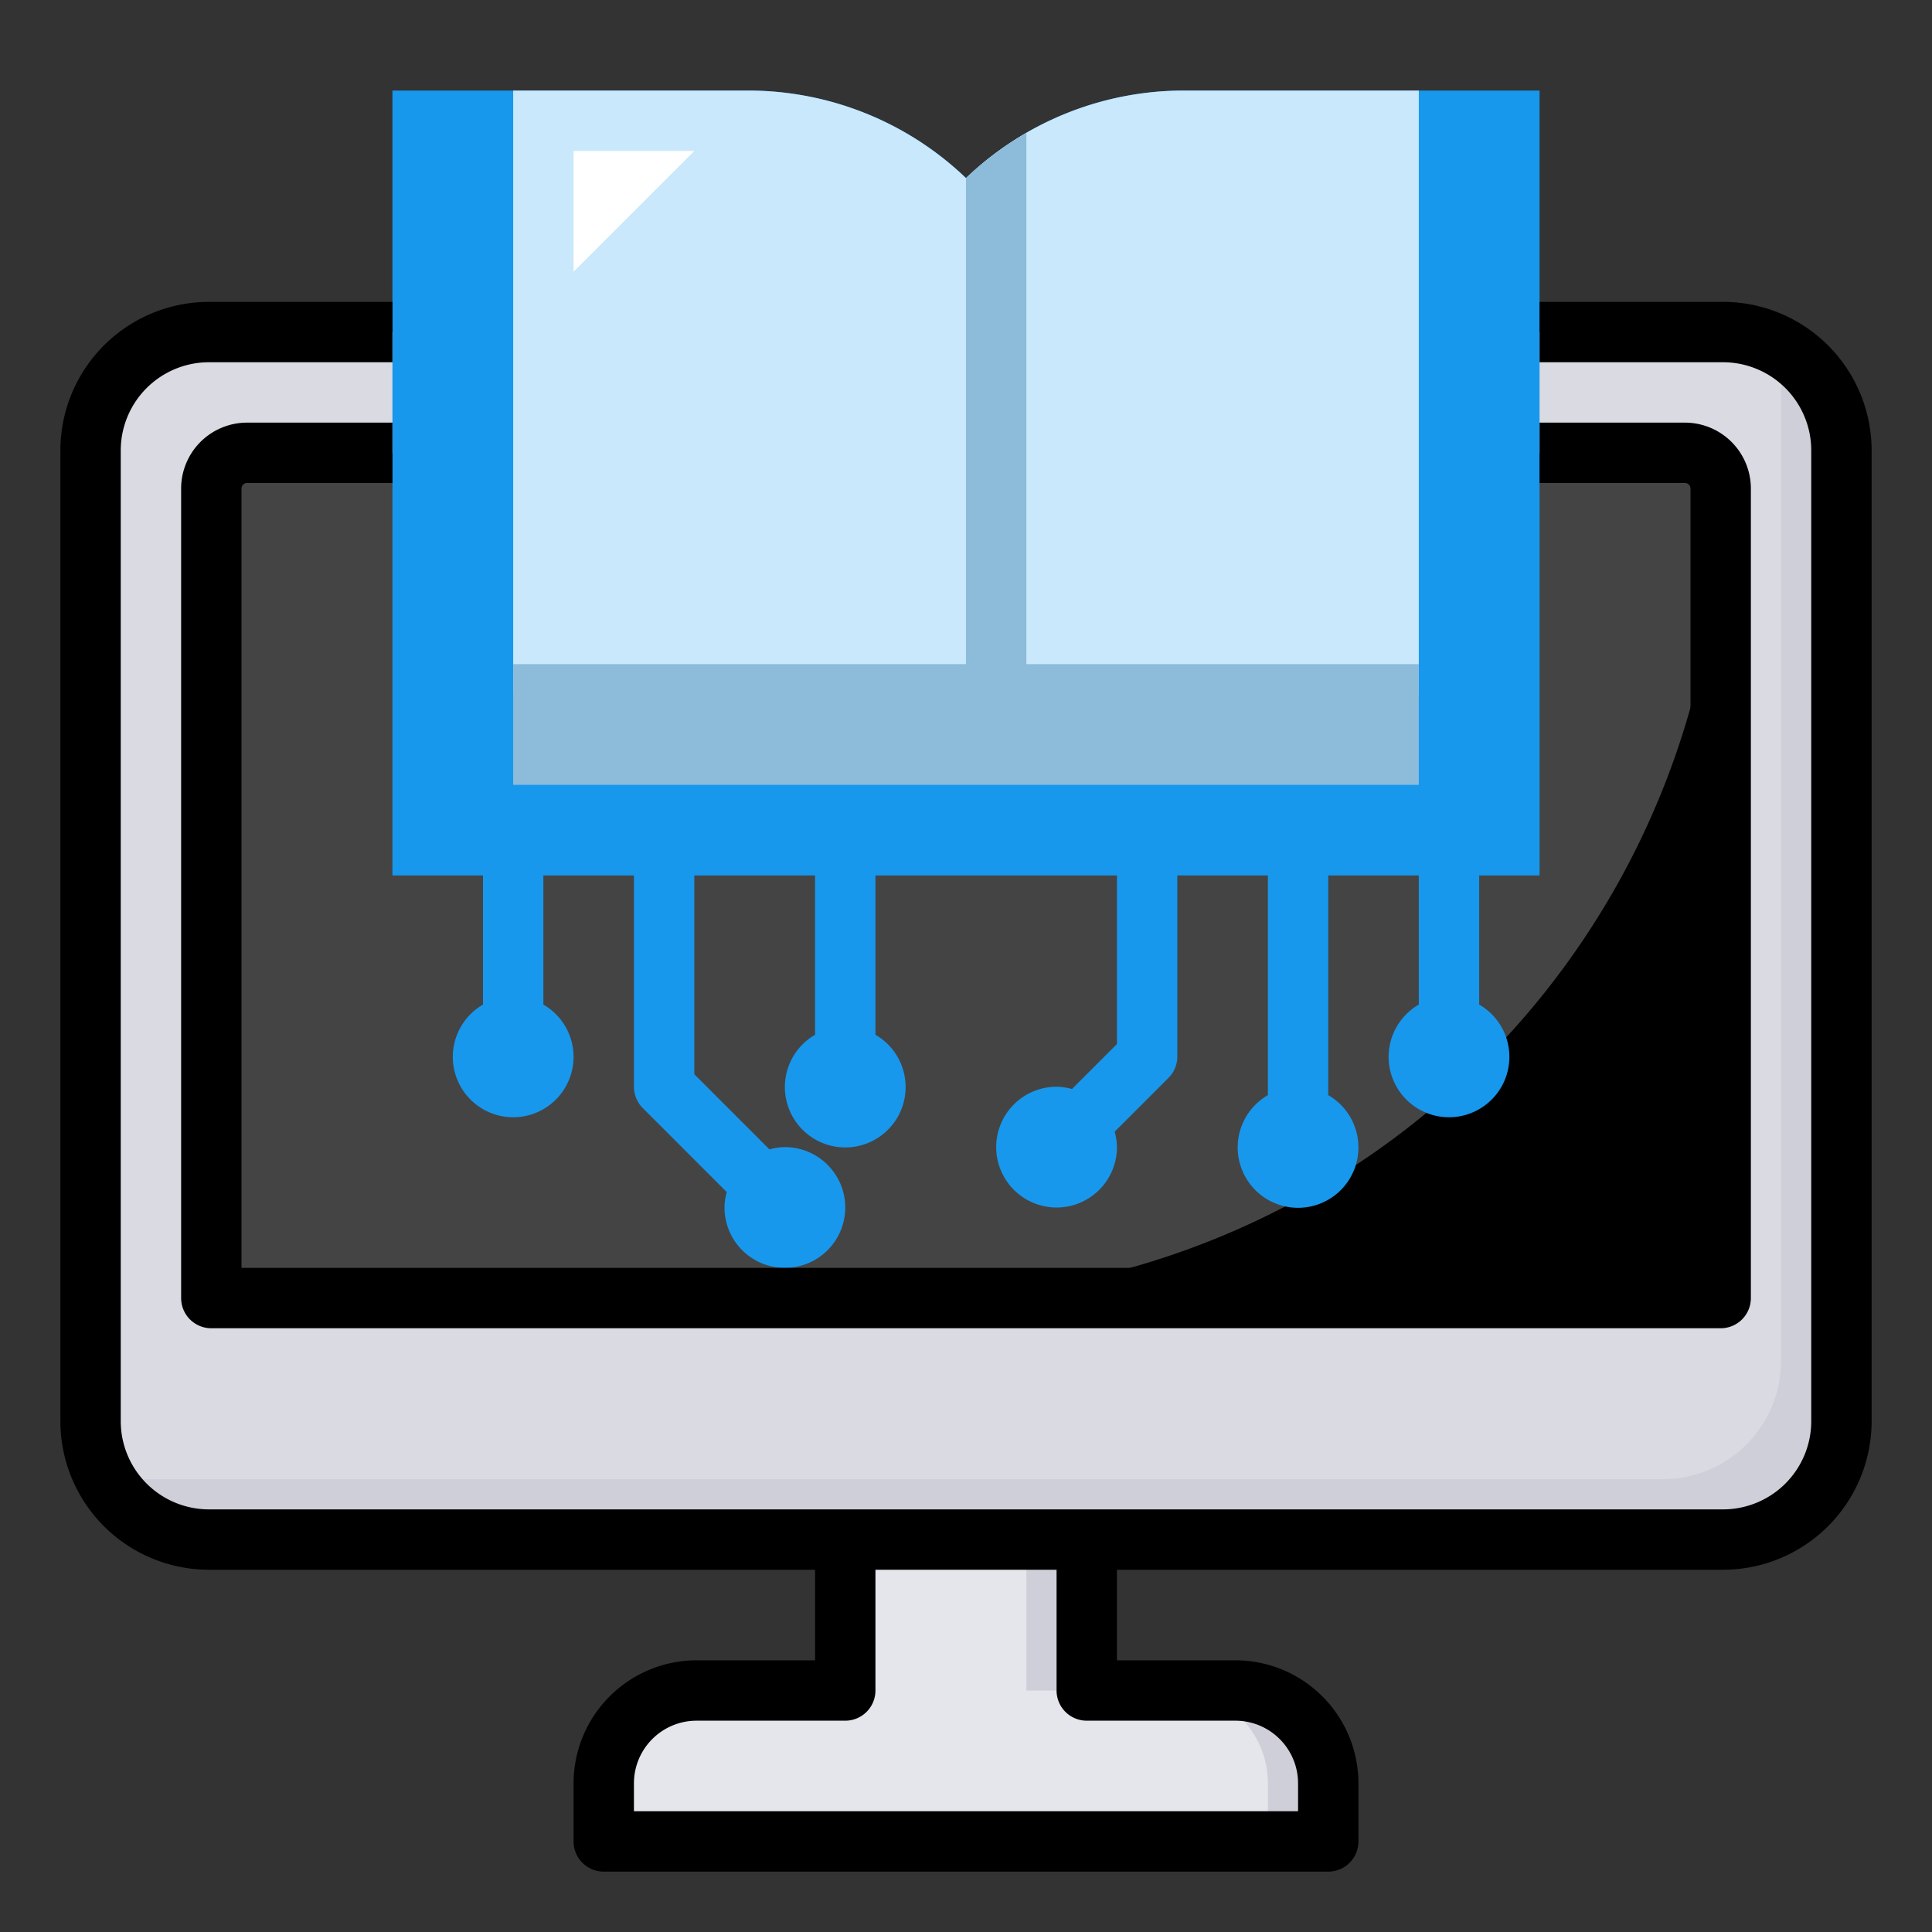 <svg xmlns="http://www.w3.org/2000/svg" viewBox="0 0 64 64"><rect x="0" y="0" width="64" height="64" fill="#333333" stroke="none"/><defs/><path fill="#e5e6eb" d="M36 56v-7h-8v7h-4.926A3.074 3.074 0 0020 59.074V61h24v-1.926A3.074 3.074 0 0040.926 56z"/><path fill="#cfcfd9" d="M34 49h2v7h-2zM40.927 56h-2A3.073 3.073 0 0142 59.073V61h2v-1.927A3.073 3.073 0 0040.927 56z"/><rect width="58" height="40" x="3" y="11" fill="#d9dae2" rx="3.92" ry="3.92"/><path fill="#cfcfd9" d="M58.662 11.338A3.905 3.905 0 0159 12.92v32.16A3.92 3.92 0 0155.08 49H4.92a3.905 3.905 0 01-1.582-.338A3.918 3.918 0 006.92 51h50.16A3.92 3.92 0 0061 47.08V14.92a3.918 3.918 0 00-2.338-3.582z"/><path d="M8.183 15h47.634A1.183 1.183 0 0157 16.183V43H7V16.183A1.183 1.183 0 018.183 15z"/><path fill="#444" d="M8.183 15h47.634A1.183 1.183 0 0157 16.183 26.817 26.817 0 0130.183 43H7V16.183A1.183 1.183 0 018.183 15z"/><path fill="#1798ed" d="M13 3h11.757A10.43 10.43 0 0132 5.9 10.43 10.43 0 0139.243 3H51v26H13z"/><path fill="#c9e8fc" d="M39.243 3A10.43 10.43 0 0032 5.9 10.43 10.43 0 0024.757 3H17v20h30V3z"/><path fill="#8dbbda" d="M34 22V4.407A10.171 10.171 0 0032 5.9V22H17v4h30v-4z"/><path fill="#fff" d="M19 9V5h4l-4 4z"/><path fill="#1798ed" d="M37 34.586l-1.489 1.489A1.96 1.96 0 0035 36a2 2 0 102 2 1.96 1.96 0 00-.075-.511l1.782-1.782A1 1 0 0039 35v-7h-2zM44 36.278V28h-2v8.278a2 2 0 102 0zM49 33.278V28h-2v5.278a2 2 0 102 0zM29 34.278V28h-2v6.278a2 2 0 102 0z"/><path fill="#1798ed" d="M26 38a1.96 1.96 0 00-.511.075L23 35.586V28h-2v8a1 1 0 00.293.707l2.782 2.782A1.96 1.96 0 0024 40a2 2 0 102-2zM18 33.278V28h-2v5.278a2 2 0 102 0z"/><path d="M57.08 10H51v2h6.08A2.923 2.923 0 0160 14.92v32.16A2.923 2.923 0 0157.08 50H6.92A2.923 2.923 0 014 47.08V14.92A2.923 2.923 0 016.92 12H13v-2H6.92A4.925 4.925 0 002 14.92v32.16A4.925 4.925 0 006.92 52H27v3h-3.926A4.079 4.079 0 0019 59.074V61a1 1 0 001 1h24a1 1 0 001-1v-1.926A4.079 4.079 0 0040.926 55H37v-3h20.08A4.925 4.925 0 0062 47.08V14.92A4.925 4.925 0 0057.08 10zM36 57h4.926A2.076 2.076 0 0143 59.074V60H21v-.926A2.076 2.076 0 0123.074 57H28a1 1 0 001-1v-4h6v4a1 1 0 001 1z"/><path d="M56 16.184V42H8V16.184A.185.185 0 018.184 16H13v-2H8.184A2.186 2.186 0 006 16.184V43a1 1 0 001 1h50a1 1 0 001-1V16.184A2.186 2.186 0 0055.816 14H51v2h4.816a.185.185 0 01.184.184z"/></svg>
